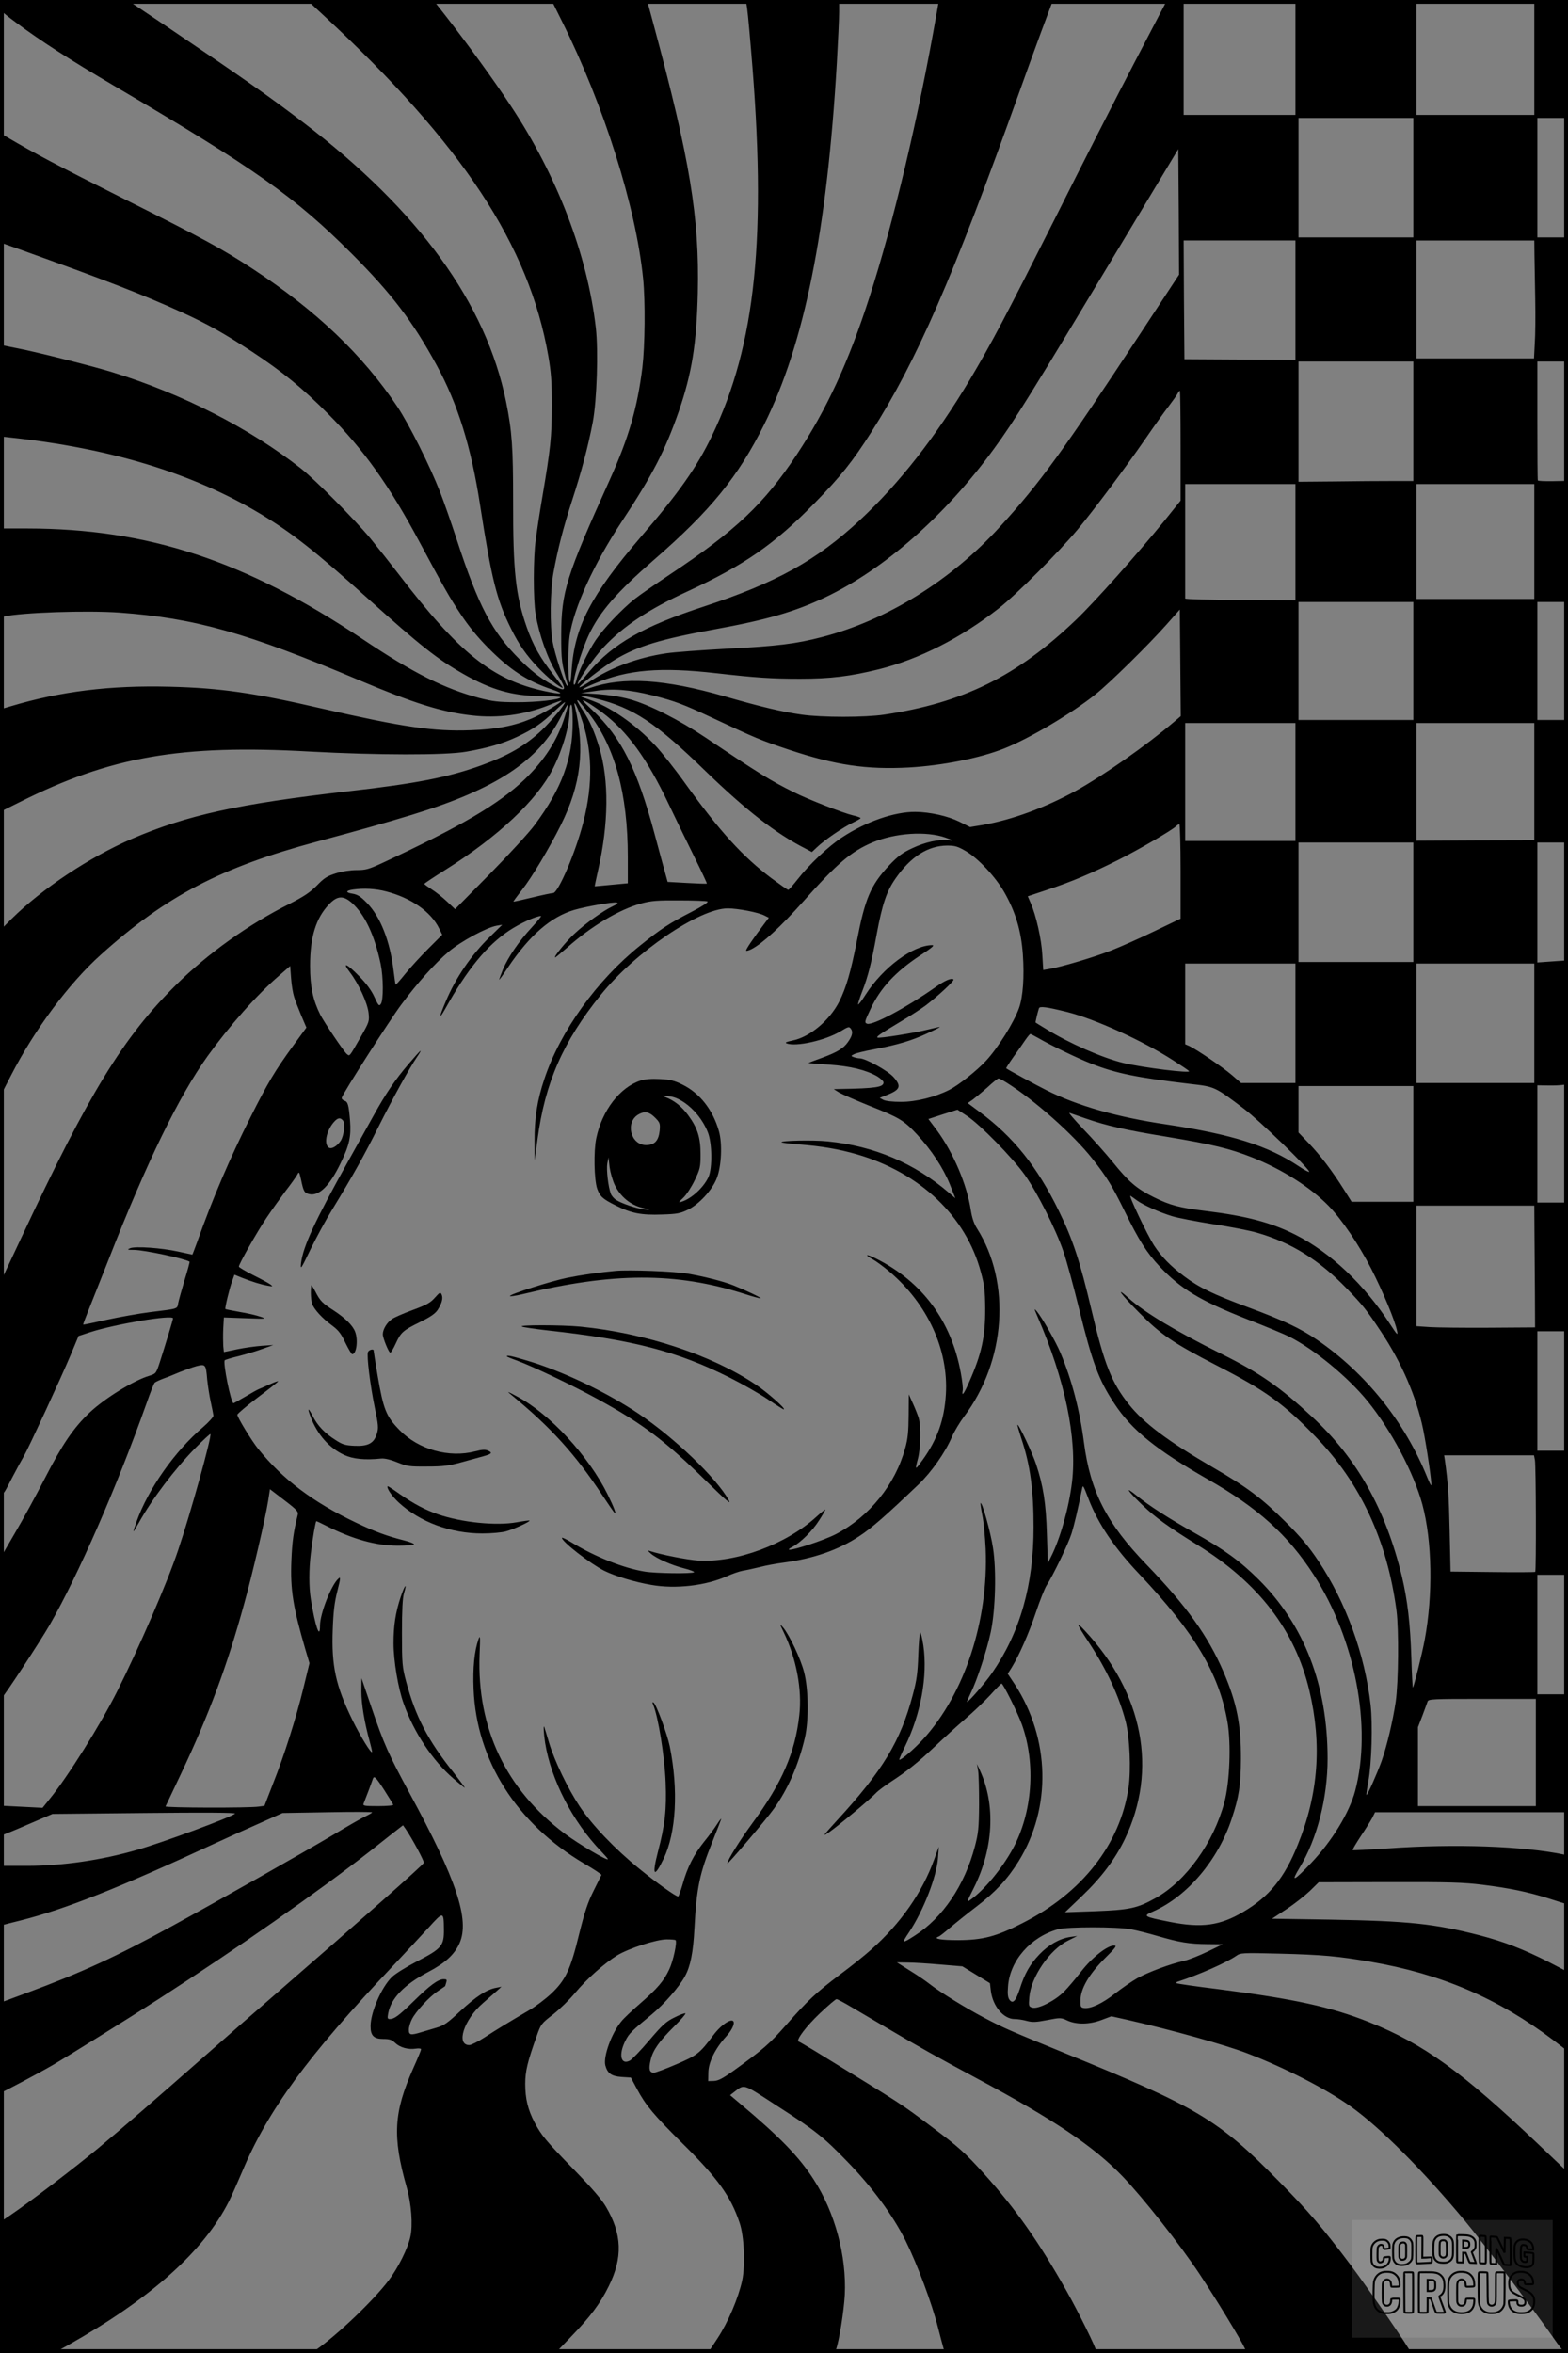 <?xml version="1.0" encoding="UTF-8"?>
<svg xmlns="http://www.w3.org/2000/svg" version="1.0" width="1024pt" height="1536pt" viewBox="0 0 1024 1536" preserveAspectRatio="xMidYMid meet">
  <rect x="0" y="0" width="1024" height="1536" fill="#808080" stroke="none"/>
  <g transform="translate(0.00 0.00) scale(1)">
    <g transform="translate(0,1536) scale(0.1,-0.1)" fill="#000000" stroke="none">
      <path d="M0 15325 c0 -32 7 -40 103 -111 160 -120 360 -248 642 -414 924 -543 1181 -725 1555 -1099 260 -261 396 -440 551 -724 138 -253 225 -530 284 -912 75 -486 109 -622 203 -810 51 -103 98 -171 177 -254 61 -64 142 -131 160 -131 3 0 -25 39 -63 88 -84 107 -131 190 -172 307 -73 208 -90 368 -89 821 0 353 -7 457 -46 651 -131 644 -568 1247 -1325 1824 -212 162 -379 280 -887 623 l-262 176 -415 0 -416 0 0 -35z"></path>
      <path d="M2115 15258 c906 -840 1340 -1498 1466 -2223 18 -105 23 -167 23 -325 -1 -203 -8 -275 -64 -605 -16 -93 -34 -213 -41 -265 -17 -122 -17 -393 -1 -490 23 -135 79 -292 138 -386 74 -119 65 -130 -51 -62 -64 38 -120 82 -191 153 -181 180 -270 349 -413 788 -34 104 -82 241 -107 305 -67 172 -203 443 -279 557 -226 338 -530 628 -945 900 -202 132 -316 194 -839 456 -439 220 -584 297 -764 403 l-47 28 2 -358 3 -358 110 -39 c589 -211 815 -299 1073 -416 165 -75 275 -137 457 -256 200 -132 329 -237 500 -409 230 -231 397 -465 593 -831 161 -300 198 -366 271 -475 51 -77 110 -150 181 -221 143 -144 253 -215 415 -270 90 -30 63 -35 -52 -10 -337 73 -556 249 -948 761 -57 74 -141 180 -186 235 -102 123 -360 383 -454 457 -334 262 -774 487 -1231 628 -118 37 -494 132 -614 155 -47 9 -93 19 -103 21 -16 5 -17 -14 -17 -295 l0 -300 58 -6 c662 -70 1200 -234 1642 -499 206 -124 359 -244 701 -552 343 -308 454 -396 624 -493 182 -104 321 -144 507 -145 71 -1 128 -4 128 -8 0 -15 -155 -33 -285 -32 -119 0 -156 5 -243 27 -229 61 -433 163 -764 385 -766 512 -1400 721 -2190 722 l-178 0 0 -290 0 -290 23 5 c119 27 543 41 757 26 493 -36 834 -132 1565 -441 355 -150 539 -208 735 -230 169 -20 343 3 500 65 46 19 86 33 87 31 8 -7 -131 -90 -196 -117 -114 -48 -228 -70 -397 -76 -244 -9 -439 20 -974 142 -440 102 -664 134 -992 142 -388 10 -713 -30 -1040 -128 l-68 -20 0 -334 0 -335 129 64 c592 297 1050 377 1891 330 441 -24 891 -25 1025 -1 143 25 238 53 332 97 104 49 162 88 246 169 37 35 67 61 67 57 0 -15 -90 -123 -151 -182 -107 -101 -218 -166 -398 -231 -214 -77 -422 -118 -863 -168 -724 -83 -1056 -156 -1417 -311 -277 -120 -583 -323 -784 -521 l-77 -77 0 -539 c0 -297 2 -538 4 -536 3 2 33 60 68 129 153 298 379 602 588 789 425 382 783 569 1410 737 293 79 432 118 620 175 552 169 829 352 976 646 49 97 54 97 23 -3 -47 -154 -133 -287 -263 -412 -171 -163 -415 -306 -930 -546 -87 -40 -107 -46 -166 -46 -41 0 -95 -8 -136 -21 -57 -18 -77 -30 -125 -80 -45 -45 -84 -71 -176 -118 -272 -136 -538 -327 -744 -531 -344 -341 -568 -706 -1010 -1650 l-134 -285 -3 -710 c-3 -806 -13 -738 83 -560 26 50 58 108 71 130 34 60 243 512 304 657 l53 127 76 25 c168 54 541 116 541 90 0 -8 -53 -182 -86 -285 -24 -74 -26 -76 -67 -89 -103 -30 -295 -149 -393 -242 -104 -99 -177 -206 -291 -428 -55 -107 -143 -269 -197 -360 l-96 -165 0 -458 c0 -299 3 -456 10 -452 15 9 251 368 315 479 186 324 439 902 632 1446 24 69 48 129 53 134 5 5 31 17 57 27 26 9 75 29 108 43 33 13 82 31 108 38 59 15 62 12 70 -86 4 -39 14 -105 23 -146 9 -41 17 -82 18 -91 0 -8 -30 -42 -67 -74 -186 -158 -361 -407 -436 -620 -28 -80 -27 -80 15 -6 86 155 238 355 371 490 51 52 95 92 97 90 11 -12 -131 -523 -211 -759 -72 -215 -256 -638 -398 -921 -110 -219 -324 -560 -442 -704 l-45 -56 -139 7 -139 7 0 -97 c0 -59 4 -96 10 -96 6 0 83 31 172 70 l161 69 601 6 c391 4 598 3 591 -4 -22 -22 -470 -188 -638 -236 -234 -68 -489 -105 -722 -105 l-175 0 0 -196 c0 -181 1 -195 18 -190 9 3 63 16 118 30 289 73 636 210 1264 501 80 37 213 97 295 133 l150 67 293 5 c160 3 292 3 292 -1 0 -3 -21 -15 -46 -27 -25 -12 -116 -64 -202 -116 -202 -120 -760 -436 -1062 -601 -364 -199 -585 -301 -947 -435 l-173 -64 0 -293 c0 -161 3 -293 6 -293 9 0 248 127 339 180 104 61 486 299 690 430 518 334 1037 697 1383 967 89 71 174 137 188 148 l26 20 17 -24 c43 -63 121 -208 119 -221 -3 -13 -406 -369 -989 -875 -95 -82 -270 -235 -389 -340 -387 -340 -586 -513 -747 -647 -159 -132 -451 -354 -575 -438 l-67 -45 -1 -427 0 -428 176 0 176 0 92 51 c543 306 887 614 1051 939 18 36 56 122 85 190 167 401 428 758 989 1350 80 85 184 197 231 248 96 106 98 106 99 -14 1 -105 -14 -124 -173 -206 -70 -36 -146 -83 -167 -104 -68 -67 -139 -230 -139 -321 0 -61 21 -83 83 -83 41 0 56 -5 78 -26 31 -30 86 -45 135 -37 20 3 34 1 34 -5 0 -5 -23 -61 -51 -123 -128 -288 -137 -445 -44 -774 32 -111 42 -251 25 -326 -17 -78 -80 -203 -141 -284 -101 -134 -340 -361 -479 -457 -24 -16 19 -17 771 -17 l796 -1 99 103 c128 132 194 220 249 332 93 187 88 341 -18 520 -28 48 -93 123 -207 240 -186 191 -214 225 -259 310 -43 82 -61 155 -61 251 0 84 15 146 76 316 26 74 30 80 106 138 43 34 108 97 144 141 74 89 192 194 275 245 77 46 256 104 323 104 29 0 55 -2 58 -5 11 -12 -15 -135 -41 -190 -36 -77 -76 -124 -192 -225 -51 -44 -106 -96 -121 -115 -64 -77 -119 -229 -105 -287 14 -52 39 -71 105 -76 l62 -4 40 -75 c58 -108 109 -168 295 -353 233 -230 316 -345 375 -520 30 -88 38 -276 17 -376 -25 -115 -92 -273 -161 -378 l-63 -96 414 0 413 0 10 24 c20 55 51 248 57 356 12 253 -64 538 -203 752 -96 150 -222 279 -488 502 l-58 49 23 18 c74 56 53 62 284 -88 248 -159 305 -205 456 -361 163 -167 299 -351 383 -519 76 -153 172 -409 212 -568 14 -55 30 -115 35 -132 l11 -33 494 0 c327 0 494 3 494 10 0 20 -119 261 -196 397 -181 320 -329 531 -535 760 -123 137 -172 181 -344 309 -207 155 -168 130 -764 496 -52 31 -99 59 -105 61 -21 7 47 98 140 186 53 50 101 91 107 91 6 0 51 -24 101 -54 50 -29 152 -89 226 -133 204 -121 344 -199 585 -328 507 -271 768 -446 957 -643 135 -141 372 -441 502 -637 106 -160 270 -428 297 -488 l12 -27 534 0 c293 0 533 3 533 8 0 15 -266 402 -390 567 -182 242 -271 346 -470 548 -393 400 -530 482 -1400 836 -359 147 -388 159 -520 228 -122 64 -289 167 -362 224 -20 16 -75 54 -124 84 l-87 55 69 -1 c38 0 134 -6 214 -13 l145 -12 90 -55 90 -55 6 -51 c13 -100 83 -183 155 -183 19 0 54 -5 79 -12 37 -10 60 -9 133 5 87 17 91 17 133 -3 61 -27 143 -26 223 4 l64 24 104 -23 c286 -65 641 -164 784 -219 245 -94 514 -232 674 -346 193 -137 470 -415 745 -745 117 -140 478 -618 589 -779 32 -47 65 -86 72 -86 12 0 14 98 14 589 l0 590 -193 183 c-501 476 -751 656 -1106 798 -252 100 -491 152 -985 215 -147 18 -271 36 -273 39 -3 3 0 8 8 10 139 45 320 125 383 169 27 19 38 20 280 14 282 -7 387 -17 596 -53 460 -79 832 -238 1192 -510 l98 -75 0 259 0 259 -127 66 c-167 84 -288 131 -448 173 -299 77 -466 94 -979 103 l-379 6 94 62 c52 34 120 88 153 119 l58 57 462 1 c389 1 483 -2 605 -17 179 -22 297 -47 426 -87 55 -18 108 -34 118 -37 16 -5 17 7 17 155 l0 160 -27 6 c-267 55 -709 71 -1148 40 -125 -8 -229 -14 -231 -11 -3 2 21 42 51 88 31 46 65 101 76 121 l19 38 630 0 630 0 0 385 0 385 -100 0 -100 0 0 390 0 390 100 0 100 0 0 405 0 405 -100 0 -100 0 0 390 0 390 100 0 100 0 0 420 0 420 -100 0 -100 0 0 383 0 382 69 -1 c37 -1 82 1 100 4 l31 4 0 405 0 404 -100 -7 -100 -7 0 392 0 391 100 0 100 0 0 400 0 400 -100 0 -100 0 0 385 0 385 100 0 100 0 0 396 0 395 -97 -2 c-54 -1 -99 1 -100 5 -2 3 -3 179 -3 391 l0 385 100 0 100 0 0 405 0 405 -100 0 -100 0 0 390 0 390 100 0 100 0 0 385 0 385 -110 0 -110 0 0 -375 0 -375 -385 0 -385 0 0 375 0 375 -395 0 -395 0 0 -375 0 -375 -365 0 -365 0 0 375 0 375 -54 0 -54 0 -210 -402 c-116 -222 -352 -684 -524 -1028 -319 -633 -410 -806 -555 -1050 -223 -373 -462 -678 -718 -916 -282 -262 -545 -408 -1020 -564 -394 -129 -592 -242 -749 -427 -38 -46 -71 -81 -73 -79 -9 9 108 177 168 240 130 139 294 248 548 365 372 172 568 308 831 577 171 175 247 270 370 463 297 466 533 1007 969 2226 33 94 96 266 139 383 l79 212 -372 0 -373 0 -17 -97 c-116 -664 -282 -1364 -437 -1843 -138 -428 -279 -732 -475 -1028 -212 -320 -399 -497 -828 -782 -93 -62 -197 -134 -230 -160 -84 -67 -204 -193 -255 -269 -48 -71 -114 -209 -125 -258 -4 -18 -10 -33 -15 -33 -20 0 43 214 96 327 71 150 182 277 423 487 371 322 552 544 722 886 262 527 410 1262 474 2360 8 140 15 290 15 333 l0 77 -305 0 -305 0 4 -22 c6 -30 13 -94 31 -308 104 -1211 31 -1922 -256 -2516 -100 -207 -214 -368 -463 -658 -327 -381 -434 -587 -453 -871 -4 -66 -9 -92 -14 -75 -11 38 -10 227 1 300 29 186 157 467 339 743 204 309 284 465 374 722 85 248 116 437 124 775 11 489 -51 869 -288 1747 l-44 163 -312 0 -312 0 68 -137 c276 -553 484 -1214 531 -1682 15 -152 12 -438 -5 -581 -33 -264 -89 -457 -212 -730 -287 -635 -317 -733 -318 -1015 0 -166 3 -188 41 -320 4 -14 3 -17 -4 -10 -17 17 -79 205 -93 285 -19 105 -16 333 5 450 28 153 64 294 121 470 63 193 107 361 136 514 27 143 37 466 20 616 -55 478 -253 993 -556 1450 -109 166 -285 407 -422 583 l-84 107 -412 0 -412 0 110 -102z m7115 -1058 l0 -390 -375 0 -375 0 0 390 0 390 375 0 375 0 0 -390z m-1787 -1024 c-503 -764 -650 -967 -913 -1255 -320 -351 -740 -611 -1163 -720 -169 -44 -291 -59 -622 -76 -165 -9 -343 -22 -395 -30 -184 -27 -367 -95 -499 -185 -35 -23 -65 -40 -67 -37 -8 8 157 136 236 183 146 86 292 131 643 195 347 63 525 115 725 209 388 184 786 535 1103 970 136 186 244 360 849 1367 l355 590 3 -410 2 -410 -257 -391z m1017 224 l0 -389 -362 2 -363 2 -3 388 -2 387 365 0 365 0 0 -390z m1561 293 c1 -54 3 -183 5 -288 2 -104 1 -234 -3 -287 l-5 -98 -384 0 -384 0 0 385 0 385 385 0 385 0 1 -97z m-791 -1083 l0 -390 -137 0 c-76 0 -245 -1 -376 -3 l-237 -2 0 393 0 392 375 0 375 0 0 -390z m-1520 -159 l0 -359 -106 -132 c-176 -216 -454 -529 -578 -647 -384 -367 -736 -541 -1251 -618 -127 -19 -408 -19 -540 0 -128 18 -266 51 -502 119 -394 113 -663 130 -880 55 -76 -26 -56 -6 30 29 219 91 426 109 797 67 255 -29 359 -36 545 -36 199 0 328 16 515 62 263 66 535 204 783 398 116 91 392 367 516 516 107 129 309 399 441 590 57 83 124 177 150 210 26 34 52 71 59 83 6 12 14 22 16 22 3 0 5 -162 5 -359z m750 -631 l0 -379 -360 2 c-198 1 -360 5 -360 10 0 4 0 174 0 377 l0 370 360 0 360 0 0 -380z m1560 5 l0 -375 -385 0 -385 0 0 375 0 375 385 0 385 0 0 -375z m-790 -780 l0 -385 -375 0 -375 0 0 385 0 385 375 0 375 0 0 -385z m-1566 -400 c-176 -150 -457 -347 -639 -448 -201 -110 -414 -188 -605 -222 l-85 -14 -70 35 c-75 37 -191 63 -287 64 -138 1 -323 -64 -478 -166 -88 -57 -216 -178 -290 -273 -30 -38 -58 -70 -62 -70 -4 -1 -53 34 -110 76 -187 140 -340 309 -561 616 -67 94 -156 206 -197 250 -134 143 -297 255 -438 302 -83 27 -53 30 50 5 245 -61 389 -156 720 -478 262 -253 456 -404 647 -501 l43 -23 32 30 c48 47 176 134 234 161 29 14 52 27 52 30 0 4 -22 12 -49 18 -64 15 -295 105 -386 151 -150 74 -232 125 -574 355 -176 118 -373 218 -501 253 -58 16 -138 28 -205 33 l-110 7 90 13 c116 18 228 9 375 -28 149 -38 202 -58 390 -146 288 -135 314 -146 505 -210 302 -100 504 -130 782 -115 220 13 462 61 621 124 164 65 440 228 597 354 90 71 351 328 463 455 l87 98 3 -348 3 -348 -47 -40z m-3731 64 c163 -122 293 -301 432 -594 50 -104 127 -264 172 -354 45 -91 81 -167 79 -169 -3 -2 -61 0 -130 4 l-126 7 -14 51 c-8 28 -40 145 -71 261 -114 425 -218 631 -404 807 -72 68 -79 77 -45 59 23 -13 71 -45 107 -72z m-93 1 c175 -219 260 -530 260 -945 l0 -171 -107 -10 c-60 -6 -109 -10 -109 -10 -1 1 9 48 22 106 69 304 72 585 8 799 -32 106 -63 177 -108 244 -20 30 -36 58 -36 63 0 11 9 1 70 -76z m-48 -25 c77 -213 83 -438 17 -694 -50 -196 -164 -461 -197 -461 -10 0 -71 -13 -137 -29 -66 -16 -121 -28 -122 -27 -2 1 24 36 56 77 62 78 179 273 254 424 131 264 158 494 92 770 -13 52 10 15 37 -60z m-52 -37 c0 -242 -71 -435 -248 -673 -36 -49 -168 -193 -293 -320 l-227 -230 -54 51 c-29 27 -74 63 -100 79 -26 17 -47 32 -47 35 0 3 60 43 135 90 347 218 602 457 706 664 64 128 108 280 108 377 0 21 5 39 10 39 6 0 10 -44 10 -112z m4720 -393 l0 -385 -360 0 -360 0 0 385 0 385 360 0 360 0 0 -385z m1560 3 l0 -383 -385 -1 -385 -2 0 384 0 384 385 0 385 0 0 -382z m-2310 -586 l0 -309 -169 -81 c-93 -45 -221 -102 -285 -127 -111 -44 -331 -109 -407 -121 l-36 -6 -6 98 c-5 101 -41 261 -77 341 l-18 42 126 42 c155 51 293 109 466 196 130 65 348 192 376 219 8 8 18 14 22 14 4 0 8 -139 8 -308z m-1535 220 c55 -20 57 -21 19 -17 -64 7 -151 -12 -236 -52 -65 -30 -93 -51 -152 -113 -120 -129 -157 -215 -211 -497 -39 -198 -69 -301 -114 -391 -62 -122 -191 -231 -303 -254 -42 -9 -54 -14 -41 -19 60 -24 253 19 351 78 53 32 57 33 69 17 15 -20 9 -47 -19 -86 -29 -42 -71 -67 -171 -104 -51 -18 -90 -33 -87 -34 3 0 64 -5 135 -10 139 -10 239 -34 313 -76 23 -14 42 -32 42 -40 0 -31 -48 -39 -285 -43 l-40 -1 35 -22 c19 -11 107 -50 194 -85 202 -80 228 -96 315 -189 93 -100 171 -218 215 -327 l35 -89 -42 36 c-225 193 -489 305 -791 335 -97 10 -313 5 -302 -6 3 -3 56 -9 118 -14 144 -11 259 -31 373 -64 414 -120 714 -405 811 -770 23 -83 27 -122 28 -235 1 -186 -23 -297 -105 -482 -34 -78 -50 -99 -42 -54 3 12 -3 63 -12 112 -62 341 -251 596 -553 748 -30 15 -56 25 -59 22 -3 -2 12 -14 34 -25 21 -11 72 -48 113 -83 248 -211 385 -508 367 -801 -10 -165 -56 -294 -151 -426 -51 -71 -52 -71 -31 9 17 63 20 208 5 262 -6 20 -23 63 -38 96 l-27 60 -1 -136 c-1 -108 -5 -154 -23 -217 -64 -235 -233 -445 -451 -559 -36 -19 -116 -50 -179 -70 -114 -37 -163 -43 -105 -13 52 27 131 105 173 172 23 35 41 67 41 71 0 3 -25 -17 -57 -46 -198 -181 -524 -302 -773 -287 -72 5 -242 38 -315 62 -17 6 -16 3 5 -16 36 -32 135 -76 218 -97 40 -10 69 -22 65 -25 -10 -11 -251 -8 -323 4 -136 22 -323 96 -475 189 -36 22 -65 36 -65 31 0 -25 183 -167 275 -214 70 -35 201 -75 309 -93 158 -28 357 -5 494 57 35 16 80 31 100 35 20 3 71 14 112 24 41 11 113 24 160 30 193 26 355 82 490 171 83 54 175 135 391 341 82 79 172 206 216 309 15 35 51 95 79 132 273 363 308 874 85 1227 -20 31 -33 69 -41 120 -25 167 -114 375 -222 522 l-55 73 95 31 95 30 61 -40 c86 -56 298 -273 379 -386 80 -113 202 -353 252 -500 20 -58 65 -222 100 -365 88 -359 130 -473 233 -628 113 -172 273 -301 607 -492 329 -187 525 -363 695 -626 271 -419 381 -993 270 -1410 -38 -142 -151 -327 -287 -470 -115 -121 -135 -129 -77 -33 115 188 184 457 184 714 0 479 -152 873 -451 1170 -121 120 -220 192 -417 303 -172 97 -298 178 -379 244 -81 66 -63 35 35 -59 86 -83 170 -144 362 -263 400 -248 637 -556 731 -951 83 -350 59 -676 -76 -1007 -87 -216 -185 -337 -355 -437 -151 -90 -273 -107 -479 -66 -175 35 -180 38 -109 69 223 99 423 335 512 605 47 142 59 217 60 387 1 228 -26 366 -114 572 -101 234 -241 429 -501 698 -262 271 -368 477 -410 798 -28 214 -80 412 -154 587 -30 72 -121 231 -154 270 -19 22 -18 19 5 -35 179 -411 259 -794 225 -1080 -20 -167 -78 -372 -138 -489 l-20 -40 -6 190 c-6 202 -24 316 -71 457 -25 75 -114 263 -121 256 -2 -2 10 -42 25 -89 58 -173 80 -334 80 -580 0 -377 -88 -686 -272 -952 -46 -66 -152 -188 -163 -188 -2 0 9 26 24 57 41 82 106 281 131 398 31 144 38 403 15 550 -15 101 -71 302 -81 293 -2 -3 3 -38 11 -79 9 -41 18 -140 22 -220 19 -468 -137 -945 -408 -1242 -58 -64 -148 -141 -156 -134 -2 2 15 41 37 86 104 213 149 461 120 660 -8 50 -17 88 -21 84 -4 -5 -9 -71 -12 -148 -4 -115 -10 -162 -36 -259 -80 -303 -196 -495 -500 -825 -89 -98 -93 -103 -46 -71 59 41 269 216 305 255 14 15 57 47 95 72 106 69 180 128 291 233 55 52 143 132 196 178 53 45 127 116 165 157 37 41 70 75 74 75 10 0 106 -192 133 -268 92 -258 68 -577 -60 -811 -72 -131 -185 -267 -274 -331 -29 -21 -28 -19 20 77 128 255 143 542 40 765 l-20 43 8 -45 c4 -25 6 -124 6 -220 -1 -153 -5 -187 -27 -272 -67 -255 -210 -467 -394 -584 -82 -53 -86 -51 -38 20 95 142 183 367 191 491 l5 70 -29 -80 c-78 -218 -221 -422 -412 -591 -41 -37 -133 -111 -205 -164 -156 -118 -207 -165 -354 -332 -107 -121 -144 -154 -344 -298 -68 -48 -96 -63 -125 -64 l-37 -1 1 56 c1 68 45 157 116 235 47 51 65 104 36 104 -27 0 -80 -42 -120 -96 -88 -118 -105 -131 -240 -189 -70 -30 -136 -55 -148 -55 -29 0 -35 23 -21 82 14 64 56 123 154 220 44 44 77 82 73 85 -3 3 -35 -8 -70 -26 -56 -27 -79 -48 -166 -150 -55 -65 -112 -124 -126 -132 -60 -32 -76 38 -30 129 24 48 40 63 172 172 81 67 180 180 217 249 36 65 54 156 62 311 14 267 33 359 120 574 30 75 55 140 55 143 0 4 -13 -13 -29 -38 -15 -24 -53 -75 -84 -113 -66 -83 -109 -167 -139 -276 -13 -44 -26 -80 -29 -80 -16 0 -145 92 -255 182 -157 127 -307 284 -389 407 -78 118 -164 296 -200 417 -15 49 -28 94 -30 99 -8 23 -4 -45 5 -102 39 -242 180 -515 364 -706 25 -26 46 -50 46 -53 0 -15 -192 99 -283 167 -383 288 -573 687 -555 1168 5 119 4 131 -7 100 -27 -76 -38 -188 -32 -327 19 -464 281 -876 722 -1137 64 -37 114 -71 113 -74 -2 -4 -25 -50 -51 -103 -38 -76 -58 -136 -94 -280 -57 -235 -89 -303 -182 -391 -38 -36 -102 -84 -143 -108 -141 -83 -214 -127 -292 -178 -43 -28 -89 -51 -101 -51 -89 0 -36 166 89 274 32 28 73 64 90 79 l31 28 -35 -7 c-62 -11 -131 -57 -233 -151 -83 -78 -107 -95 -155 -109 -31 -9 -77 -23 -101 -30 -69 -21 -81 -19 -81 16 0 17 9 48 20 69 26 51 112 145 169 183 25 17 47 32 47 32 1 1 5 11 8 24 6 19 4 22 -17 22 -36 0 -90 -40 -197 -145 -96 -94 -125 -115 -155 -115 -14 0 -16 6 -10 37 18 98 106 189 261 270 112 59 172 114 205 188 68 153 -20 416 -326 979 -137 253 -168 321 -251 566 l-63 185 -1 -86 c0 -82 20 -203 55 -329 8 -30 15 -59 15 -65 0 -23 -76 99 -130 210 -107 220 -136 351 -127 587 4 115 11 177 30 251 22 87 22 96 7 82 -47 -42 -120 -229 -120 -306 0 -97 -32 -4 -60 171 -13 83 -13 192 0 300 12 103 31 210 36 210 3 0 31 -13 64 -30 174 -88 326 -130 469 -130 55 0 102 4 105 8 3 5 -27 17 -67 27 -107 27 -190 57 -311 115 -282 134 -478 282 -639 481 -44 54 -137 207 -137 224 0 6 59 56 130 110 72 54 133 102 136 107 3 5 -21 -3 -53 -18 -32 -14 -65 -29 -73 -32 -8 -3 -48 -25 -88 -49 -41 -24 -75 -43 -77 -43 -17 0 -71 269 -57 281 4 3 45 16 92 27 47 12 117 33 155 47 l70 25 -75 -5 c-41 -3 -114 -13 -162 -23 l-86 -18 -4 41 c-1 22 -2 73 0 112 l4 73 141 -5 c137 -5 140 -4 97 10 -25 9 -85 23 -135 31 -49 9 -91 17 -93 19 -5 4 27 137 44 182 l15 42 52 -21 c64 -25 121 -43 167 -51 33 -6 34 -6 15 9 -11 8 -62 36 -113 61 -50 26 -92 50 -92 55 0 17 120 229 181 319 33 49 89 127 123 173 35 45 69 93 77 107 12 23 13 22 25 -31 16 -78 22 -88 54 -95 64 -14 133 54 204 201 58 119 70 175 62 279 -9 105 -14 123 -38 130 -10 4 -18 12 -16 19 6 27 314 508 388 607 106 143 222 272 311 347 79 67 248 158 313 169 l36 6 -81 -79 c-122 -119 -223 -267 -288 -422 -45 -105 -46 -123 -3 -47 142 255 271 413 417 510 71 47 175 95 208 95 5 0 -22 -33 -60 -74 -83 -89 -156 -196 -189 -276 -13 -33 -24 -62 -24 -65 0 -4 27 33 59 82 141 209 279 328 431 373 79 23 252 53 277 48 13 -3 5 -10 -27 -25 -60 -28 -174 -109 -248 -178 -56 -52 -140 -155 -126 -155 3 0 38 29 78 64 156 139 340 249 483 288 66 18 105 21 250 20 94 0 177 -3 184 -7 6 -5 -37 -33 -107 -69 -144 -74 -197 -109 -334 -219 -282 -226 -522 -560 -625 -871 -47 -139 -65 -257 -64 -406 l1 -125 18 136 c49 370 166 638 413 944 225 280 645 565 830 565 65 0 201 -26 240 -47 l28 -14 -24 -32 c-79 -104 -129 -178 -124 -183 3 -3 19 2 35 10 72 37 191 147 335 308 224 252 316 330 456 389 149 62 350 75 476 31z m3055 -422 l0 -390 -375 0 -375 0 0 390 0 390 375 0 375 0 0 -390z m-2921 333 c81 -48 193 -168 250 -268 73 -128 110 -251 121 -406 10 -145 1 -276 -25 -349 -33 -94 -138 -261 -215 -344 -60 -65 -181 -161 -241 -191 -93 -47 -216 -78 -315 -78 -55 0 -100 5 -115 13 l-24 13 35 14 c100 38 110 60 55 122 -38 42 -179 120 -219 122 -11 0 -30 4 -41 8 -19 8 -19 8 2 19 12 7 70 21 130 32 157 30 247 57 346 103 48 22 86 41 85 43 -2 1 -37 -7 -78 -17 -86 -22 -323 -60 -330 -52 -7 7 20 25 150 103 63 37 138 86 166 107 79 60 189 162 181 169 -12 12 -56 -6 -119 -51 -189 -133 -410 -251 -445 -238 -19 7 -17 14 23 98 65 137 162 241 322 347 77 50 98 68 80 68 -125 0 -322 -146 -435 -323 -24 -38 -46 -67 -49 -64 -2 2 9 40 26 83 39 100 62 192 95 374 37 199 65 282 124 366 99 142 211 213 336 214 52 0 69 -5 124 -37z m-3788 -262 c163 -42 293 -132 347 -242 l20 -41 -92 -92 c-50 -50 -118 -124 -150 -164 -32 -40 -60 -71 -62 -70 -2 2 -8 44 -14 93 -23 191 -85 350 -174 441 -41 42 -60 54 -94 60 -47 7 -45 20 3 27 71 10 147 6 216 -12z m-222 -76 c85 -77 147 -210 187 -398 18 -87 19 -237 1 -261 -11 -16 -16 -11 -42 46 -19 42 -52 87 -100 136 -80 82 -114 96 -60 25 58 -76 115 -201 122 -265 6 -55 4 -60 -50 -155 -79 -138 -72 -129 -93 -113 -20 18 -143 200 -172 255 -48 96 -67 183 -67 320 0 189 38 312 125 403 54 56 93 57 149 7z m6161 -785 l0 -390 -177 0 -178 0 -60 52 c-62 53 -229 166 -277 189 l-28 12 0 264 0 263 360 0 360 0 0 -390z m1560 0 l0 -390 -385 0 -385 0 0 390 0 390 385 0 385 0 0 -390z m-8100 175 c6 -22 28 -77 46 -121 l35 -82 -89 -122 c-113 -155 -165 -241 -277 -465 -134 -266 -247 -529 -349 -817 -16 -43 -29 -78 -30 -78 -1 0 -42 9 -92 20 -109 24 -279 36 -314 22 -22 -9 -19 -11 26 -11 70 -1 331 -57 362 -77 2 -1 -12 -54 -32 -118 -19 -64 -38 -132 -42 -151 -7 -41 3 -37 -182 -60 -73 -9 -201 -32 -284 -50 -84 -19 -153 -33 -155 -32 -1 2 15 45 36 97 21 52 80 201 131 330 247 631 458 1064 646 1326 142 197 321 400 469 527 l70 61 6 -80 c3 -44 12 -97 19 -119z m5048 -101 c183 -46 495 -188 692 -315 52 -33 100 -65 105 -71 18 -17 -300 22 -429 53 -137 33 -357 130 -505 222 -37 22 -67 41 -68 42 -2 1 13 66 22 93 5 15 50 9 183 -24z m-188 -170 c86 -50 256 -132 348 -168 160 -63 299 -91 647 -132 159 -18 159 -18 350 -163 98 -74 425 -390 425 -410 0 -5 -30 10 -67 35 -204 136 -438 209 -868 274 -319 47 -577 121 -779 222 -74 37 -256 136 -265 144 -2 1 19 34 45 71 27 37 62 87 78 111 16 23 31 42 35 42 3 0 26 -12 51 -26z m-207 -291 c183 -114 435 -338 560 -496 95 -120 131 -179 213 -346 92 -188 142 -267 228 -359 139 -147 263 -222 567 -342 126 -49 251 -101 278 -115 163 -82 383 -263 511 -420 155 -190 303 -469 359 -676 64 -238 70 -590 15 -884 -16 -87 -70 -304 -77 -311 -2 -2 -7 85 -10 193 -7 223 -25 378 -62 533 -106 438 -293 771 -588 1043 -207 192 -340 285 -588 408 -300 149 -505 272 -608 365 -93 84 -52 26 67 -93 143 -145 222 -199 509 -347 316 -162 435 -247 645 -465 293 -302 467 -676 528 -1135 16 -124 13 -466 -5 -593 -19 -129 -58 -291 -92 -388 -29 -81 -94 -227 -99 -222 -2 2 3 41 12 88 22 120 29 372 15 499 -38 332 -160 668 -341 940 -64 96 -114 156 -219 260 -151 150 -245 221 -473 353 -292 170 -449 288 -546 410 -112 141 -160 260 -243 612 -76 322 -123 465 -214 650 -141 289 -296 482 -517 646 l-78 58 33 23 c17 13 61 49 96 80 34 32 67 58 72 58 5 0 28 -12 52 -27z m2657 -400 l0 -378 -201 0 -202 0 -53 84 c-76 120 -149 216 -226 297 l-68 71 0 152 0 151 375 0 375 0 0 -377z m-2141 166 c135 -47 262 -76 526 -119 306 -51 414 -77 564 -136 194 -77 380 -195 498 -316 84 -86 197 -252 277 -408 76 -148 159 -347 170 -410 6 -30 0 -24 -45 45 -169 260 -391 470 -619 585 -156 79 -322 123 -585 155 -173 21 -233 37 -340 90 -111 55 -163 99 -268 229 -45 55 -131 152 -192 215 -60 63 -101 111 -90 106 11 -4 58 -20 104 -36z m-4849 -14 c16 -19 6 -99 -15 -132 -25 -37 -62 -58 -80 -43 -31 26 -12 113 38 168 24 26 40 28 57 7z m5185 -521 c39 -29 147 -78 230 -103 35 -11 155 -34 267 -52 112 -17 241 -42 288 -56 223 -64 405 -178 585 -364 105 -109 127 -136 222 -279 137 -205 233 -428 277 -640 25 -124 59 -360 53 -366 -2 -2 -14 22 -27 54 -146 361 -402 680 -720 897 -108 74 -219 126 -445 210 -230 85 -324 130 -422 204 -90 68 -146 125 -197 202 -43 67 -170 333 -153 323 6 -4 26 -18 42 -30z m2596 -206 c1 -95 2 -274 3 -398 l1 -225 -300 -2 c-165 -1 -339 1 -387 4 l-88 6 0 393 0 394 385 0 385 0 1 -172z m3 -1489 c7 -34 9 -723 2 -730 -2 -2 -128 -3 -279 -1 l-274 3 -6 267 c-5 233 -10 308 -31 460 l-5 32 293 0 294 0 6 -31z m-2915 -254 c62 -161 169 -320 333 -492 359 -380 519 -647 574 -963 25 -144 15 -391 -20 -525 -70 -263 -250 -514 -449 -625 -120 -67 -168 -77 -393 -86 l-199 -7 111 106 c127 121 218 243 280 372 216 452 120 951 -261 1360 -64 69 -58 50 27 -78 116 -177 196 -349 239 -513 27 -105 36 -316 19 -433 -54 -370 -304 -689 -695 -886 -170 -87 -257 -109 -417 -110 -114 0 -167 9 -129 23 8 2 41 29 75 58 34 29 112 92 174 139 123 94 203 180 274 295 216 348 206 800 -25 1155 l-46 69 26 41 c48 78 112 222 158 360 26 77 57 156 70 176 42 64 142 272 163 339 17 54 41 156 68 289 6 30 7 30 43 -64z m-5165 -105 c-27 -110 -36 -174 -41 -296 -8 -190 11 -306 91 -580 l27 -91 -40 -164 c-49 -200 -124 -436 -199 -625 l-55 -142 -36 -5 c-64 -10 -613 -8 -610 1 2 5 48 101 101 213 183 387 300 701 412 1108 54 193 140 564 157 673 l12 77 94 -72 c84 -64 93 -75 87 -97z m8086 -1550 l0 -350 -385 0 -385 0 0 258 0 257 29 75 c15 41 31 83 34 93 6 16 32 17 357 17 l350 0 0 -350z m-7520 -246 c30 -48 57 -90 58 -95 2 -5 -42 -9 -98 -9 -93 0 -102 2 -95 18 8 19 54 140 60 160 8 23 20 11 75 -74z m4875 -908 c39 -7 117 -27 175 -44 141 -41 205 -52 324 -53 l101 -1 -97 -47 c-54 -26 -124 -54 -155 -61 -88 -19 -235 -74 -307 -114 -35 -20 -100 -65 -145 -100 -81 -64 -159 -101 -203 -94 -20 3 -23 9 -22 50 1 76 54 168 156 271 75 74 84 87 64 87 -45 0 -143 -77 -214 -168 -37 -48 -88 -108 -113 -133 -58 -59 -167 -114 -205 -105 -26 7 -27 9 -22 69 11 132 134 311 253 369 l60 30 -44 -6 c-70 -10 -143 -51 -203 -114 -61 -64 -96 -124 -128 -225 -26 -79 -45 -100 -67 -72 -11 15 -14 38 -10 87 11 168 147 324 326 374 63 17 385 17 476 0z"></path>
      <path d="M2668 8414 c-87 -102 -149 -193 -227 -334 -32 -58 -107 -193 -167 -300 -218 -391 -294 -555 -308 -665 -5 -47 -1 -41 62 90 38 77 101 194 142 260 133 218 211 357 302 540 95 189 201 381 250 453 16 23 27 42 24 42 -3 0 -38 -39 -78 -86z"></path>
      <path d="M4183 8306 c-135 -44 -251 -195 -289 -376 -18 -85 -14 -271 6 -330 19 -51 35 -66 121 -109 101 -51 167 -64 303 -59 97 3 118 7 168 31 74 36 160 130 189 206 31 78 37 227 14 307 -40 140 -125 248 -239 304 -53 26 -80 33 -148 36 -53 3 -98 -1 -125 -10z m287 -144 c64 -44 122 -116 152 -192 29 -71 31 -233 5 -293 -32 -69 -111 -142 -177 -162 -21 -7 -20 -4 13 27 20 19 53 70 74 114 35 73 38 85 38 169 0 110 -20 172 -81 255 -43 58 -89 95 -149 118 -27 11 -26 11 20 6 35 -3 66 -16 105 -42z m-193 -97 c33 -33 35 -39 31 -86 -7 -66 -33 -94 -89 -94 -102 0 -138 151 -48 201 40 22 69 16 106 -21z m-262 -441 c37 -76 102 -129 178 -148 61 -15 61 -16 12 -10 -53 6 -145 38 -183 62 -13 9 -28 26 -33 39 -17 45 -30 158 -23 198 l8 40 7 -64 c5 -35 20 -88 34 -117z"></path>
      <path d="M4020 7064 c-101 -9 -221 -26 -315 -45 -104 -21 -375 -107 -375 -119 0 -4 35 1 78 11 596 144 1006 145 1450 4 58 -19 108 -32 110 -30 4 4 -99 53 -180 85 -62 25 -192 58 -298 76 -84 15 -382 26 -470 18z"></path>
      <path d="M2030 6921 c0 -27 4 -61 9 -74 14 -36 67 -94 129 -139 43 -32 60 -54 88 -114 20 -41 40 -74 44 -74 28 0 40 93 19 147 -15 40 -64 89 -139 138 -75 48 -90 64 -120 123 -12 23 -24 42 -26 42 -2 0 -4 -22 -4 -49z"></path>
      <path d="M2840 6889 c-29 -33 -54 -47 -144 -80 -60 -22 -122 -49 -137 -60 -33 -23 -59 -67 -59 -99 0 -25 39 -120 49 -120 4 0 20 26 35 59 34 74 47 86 159 141 67 33 98 54 115 79 28 44 37 77 26 101 -8 17 -13 14 -44 -21z"></path>
      <path d="M3410 6700 c14 -5 90 -16 170 -25 553 -61 840 -135 1182 -306 86 -43 200 -108 253 -144 53 -36 99 -65 103 -65 19 0 -105 110 -183 162 -286 192 -720 336 -1144 378 -127 12 -417 12 -381 0z"></path>
      <path d="M2403 6534 c-9 -25 14 -213 44 -360 24 -116 26 -136 14 -173 -18 -62 -57 -83 -146 -79 -61 3 -78 8 -124 38 -70 44 -117 94 -147 153 -32 62 -39 60 -15 -3 44 -115 121 -203 220 -248 56 -26 134 -34 241 -23 22 2 61 -7 105 -25 64 -26 80 -28 195 -27 104 0 142 5 225 28 55 15 119 33 142 39 54 15 61 23 31 36 -19 9 -38 8 -85 -4 -170 -44 -369 11 -493 138 -89 91 -106 134 -145 362 -14 84 -25 154 -25 158 0 13 -31 5 -37 -10z"></path>
      <path d="M3310 6506 c0 -2 28 -14 62 -26 107 -39 367 -163 533 -254 293 -161 434 -267 704 -531 137 -134 169 -161 150 -127 -81 145 -354 406 -589 564 -209 140 -490 274 -714 342 -109 33 -146 42 -146 32z"></path>
      <path d="M3340 6254 c257 -211 416 -386 590 -649 40 -60 77 -114 83 -120 16 -17 -3 35 -44 118 -126 255 -380 529 -594 642 -65 35 -67 35 -35 9z"></path>
      <path d="M2530 5655 c0 -19 34 -66 74 -103 139 -128 339 -202 546 -202 58 0 128 6 155 14 49 13 160 64 153 70 -1 2 -39 -3 -83 -11 -134 -24 -358 -2 -515 52 -81 28 -154 66 -245 129 -77 54 -85 58 -85 51z"></path>
      <path d="M2616 4933 c-33 -100 -46 -185 -46 -300 0 -112 30 -294 66 -393 66 -188 190 -374 325 -490 38 -33 72 -60 74 -60 3 0 -30 44 -72 98 -169 211 -250 368 -311 596 -25 94 -27 115 -27 316 0 150 4 228 13 259 23 76 5 55 -22 -26z"></path>
      <path d="M5118 4705 c83 -172 121 -374 102 -541 -27 -245 -113 -443 -307 -706 -82 -112 -163 -242 -163 -262 0 -11 255 288 304 357 93 130 161 287 202 462 27 114 24 320 -5 430 -22 87 -96 242 -136 290 -26 30 -25 29 3 -30z"></path>
      <path d="M4265 4234 c34 -81 75 -337 82 -509 7 -176 -4 -277 -50 -452 -41 -158 -26 -177 37 -46 82 171 97 448 40 733 -17 82 -89 276 -106 286 -8 5 -9 1 -3 -12z"></path>
    </g>
  </g>
  <rect x="0.0" y="0.0" width="1024.0" height="1536.0" fill="none" stroke="black" stroke-width="5"></rect>
  <g transform="translate(882.93 1449.20) scale(0.128)" opacity="1.0">
    <rect x="0" y="0" width="1024.0" height="600.0" fill="white" fill-opacity="0.1"></rect>
    <g transform="translate(0,650) scale(0.1,-0.1)" stroke="none">
      <path fill="none" stroke="#000000" stroke-width="100" d="M4491 5720 c-164 -43 -269 -147 -319 -315 -19 -65 -29 -577 -13 -693 25 -190 116 -310 276 -367 63 -23 284 -32 370 -16 122 22 249 110 294 205 51 104 56 150 56 496 0 341 -4 385 -48 478 -46 100 -156 184 -282 217 -83 21 -241 19 -334 -5z m270 -273 c19 -12 43 -40 54 -62 18 -37 20 -64 23 -320 5 -339 -1 -384 -56 -436 -87 -82 -235 -56 -289 51 -22 43 -23 53 -23 335 0 314 7 370 52 412 34 32 66 42 139 42 53 1 73 -4 100 -22z"></path>
      <path fill="none" stroke="#000000" stroke-width="100" d="M5367 5723 c-4 -3 -7 -311 -7 -683 0 -618 1 -679 17 -691 12 -10 51 -14 152 -14 l136 0 3 248 2 248 67 -3 67 -3 34 -85 c18 -47 58 -152 89 -235 30 -82 63 -158 73 -168 14 -15 40 -19 165 -24 l148 -6 -5 34 c-4 19 -49 143 -102 276 -53 133 -96 246 -96 251 0 6 15 19 33 31 53 33 104 92 134 156 27 57 28 67 27 195 0 115 -4 144 -23 193 -31 80 -76 135 -148 183 -83 56 -166 82 -303 94 -129 11 -453 14 -463 3z m541 -300 c55 -27 77 -73 77 -163 0 -61 -4 -82 -23 -111 -34 -55 -73 -69 -191 -69 l-101 0 0 187 0 186 101 -6 c66 -4 114 -12 137 -24z"></path>
      <path fill="none" stroke="#000000" stroke-width="100" d="M6514 5685 c-4 -9 -5 -320 -2 -690 3 -511 7 -678 16 -687 19 -19 273 -30 291 -13 11 11 13 126 12 675 -1 364 -6 672 -11 685 -11 28 -27 31 -187 40 -99 6 -114 5 -119 -10z"></path>
      <path fill="none" stroke="#000000" stroke-width="100" d="M3355 5683 c-27 -3 -55 -9 -62 -15 -10 -8 -13 -150 -13 -683 0 -592 2 -674 15 -685 12 -10 52 -11 173 -6 362 15 578 29 590 38 8 7 12 46 12 129 0 108 -2 119 -20 129 -11 6 -24 9 -28 7 -4 -3 -103 -8 -221 -12 l-214 -7 5 545 c4 384 2 549 -5 556 -11 11 -120 12 -232 4z"></path>
      <path fill="none" stroke="#000000" stroke-width="100" d="M7067 5654 c-4 -4 -7 -310 -7 -680 0 -625 1 -673 18 -692 15 -18 31 -21 152 -24 l134 -3 -3 400 c-2 277 1 397 8 390 11 -11 153 -311 251 -530 96 -215 128 -281 142 -292 7 -6 82 -14 165 -17 l153 -7 11 28 c14 34 3 1333 -11 1347 -5 5 -70 11 -144 14 l-136 5 -1 -54 c-1 -30 -5 -200 -8 -379 l-6 -325 -73 150 c-40 83 -123 256 -184 385 -61 129 -117 242 -125 252 -11 12 -40 18 -121 22 -59 4 -130 9 -157 12 -28 3 -54 2 -58 -2z"></path>
      <path fill="none" stroke="#000000" stroke-width="100" d="M2507 5614 c-220 -49 -342 -159 -394 -357 -24 -91 -24 -641 0 -740 57 -233 232 -339 510 -310 56 6 127 21 158 33 76 29 187 114 226 174 64 95 67 114 71 505 2 232 -1 371 -8 404 -27 126 -116 235 -228 278 -74 29 -236 35 -335 13z m191 -281 c15 -11 36 -35 47 -54 19 -32 20 -52 20 -349 0 -309 0 -316 -23 -362 -31 -62 -75 -89 -155 -95 -53 -4 -67 -2 -97 19 -19 13 -44 41 -55 63 -19 37 -20 60 -20 350 0 337 2 351 60 405 54 51 169 63 223 23z"></path>
      <path fill="none" stroke="#000000" stroke-width="100" d="M8568 5491 c-133 -43 -219 -134 -262 -280 -13 -45 -16 -107 -16 -343 0 -320 9 -395 60 -506 73 -156 258 -255 506 -269 191 -11 324 47 376 165 19 42 22 70 26 288 4 209 3 242 -11 256 -19 18 -186 38 -347 41 l-105 2 -3 -95 c-1 -52 2 -102 7 -109 6 -10 33 -16 75 -19 l66 -4 0 -105 c0 -98 -1 -105 -26 -130 -23 -23 -31 -25 -99 -21 -64 3 -79 7 -112 34 -21 16 -49 52 -63 80 -25 49 -25 51 -25 324 0 303 6 348 56 402 28 29 32 30 99 26 105 -6 152 -50 167 -158 8 -53 9 -54 48 -62 22 -5 90 -10 150 -11 l110 -2 3 43 c4 52 -30 180 -66 245 -53 99 -179 183 -317 212 -96 20 -226 18 -297 -4z"></path>
      <path fill="none" stroke="#000000" stroke-width="100" d="M1390 5484 c-203 -45 -359 -207 -390 -404 -13 -83 -13 -616 0 -694 20 -123 100 -235 203 -281 98 -45 271 -51 387 -13 211 67 340 238 340 451 0 54 -3 69 -17 74 -24 9 -264 -15 -280 -28 -7 -7 -13 -31 -13 -60 0 -56 -13 -95 -43 -128 -31 -34 -95 -61 -144 -61 -35 0 -48 6 -77 35 -52 52 -58 99 -54 423 3 257 5 280 24 323 42 89 120 132 202 109 53 -14 72 -42 81 -120 11 -90 15 -92 150 -79 62 6 125 15 138 20 25 9 25 10 21 107 -3 82 -9 106 -33 155 -33 68 -97 130 -163 160 -60 27 -235 33 -332 11z"></path>
      <path fill="none" stroke="#000000" stroke-width="100" d="M1600 3845 c-239 -44 -424 -235 -476 -495 -22 -109 -33 -831 -15 -1000 31 -300 174 -492 425 -572 45 -15 100 -21 211 -25 181 -6 263 8 380 66 147 73 214 152 266 311 26 78 32 117 37 219 4 98 2 125 -9 132 -22 14 -393 11 -407 -3 -7 -7 -12 -39 -12 -73 0 -169 -84 -275 -217 -275 -68 0 -110 18 -150 64 -65 73 -68 99 -68 606 0 446 1 456 22 515 78 208 337 201 392 -11 6 -23 13 -75 16 -115 3 -41 10 -78 15 -83 10 -10 289 -10 357 0 63 9 67 18 60 147 -12 210 -62 331 -181 445 -86 82 -165 123 -280 146 -94 19 -261 20 -366 1z"></path>
      <path fill="none" stroke="#000000" stroke-width="100" d="M5376 3840 c-151 -39 -268 -118 -350 -237 -106 -157 -118 -245 -114 -863 4 -463 5 -477 27 -550 33 -106 72 -178 131 -243 123 -135 290 -197 526 -197 326 0 528 127 610 384 34 106 48 339 20 349 -29 12 -386 9 -400 -2 -7 -6 -16 -44 -20 -85 -17 -192 -81 -266 -226 -266 -93 1 -163 55 -197 152 -16 48 -18 92 -18 503 0 437 1 452 22 520 26 81 57 119 121 147 78 35 188 8 237 -56 30 -40 55 -133 55 -206 0 -92 6 -95 157 -92 70 1 161 5 201 8 87 8 88 9 78 158 -12 189 -62 314 -170 422 -76 76 -130 109 -241 144 -102 33 -337 38 -449 10z"></path>
      <path fill="none" stroke="#000000" stroke-width="100" d="M8441 3845 c-204 -45 -357 -196 -406 -402 -24 -99 -17 -331 13 -416 47 -137 141 -225 342 -323 334 -162 396 -203 438 -284 19 -37 23 -57 20 -116 -3 -59 -8 -77 -30 -107 -39 -50 -98 -70 -190 -65 -137 7 -187 57 -188 185 0 95 4 94 -223 86 -106 -3 -198 -10 -204 -16 -17 -13 -17 -107 1 -200 44 -226 196 -375 436 -423 103 -20 339 -15 435 10 199 53 340 189 391 377 21 78 28 222 15 311 -16 115 -56 191 -145 276 -85 81 -145 117 -386 235 -250 122 -298 173 -301 319 -3 109 52 167 164 175 115 8 183 -49 194 -164 3 -32 10 -64 16 -70 10 -14 340 -17 387 -4 24 7 25 9 22 92 -5 150 -54 269 -153 369 -69 70 -189 133 -297 155 -90 18 -265 18 -351 0z"></path>
      <path fill="none" stroke="#000000" stroke-width="100" d="M2710 3833 c-14 -2 -29 -9 -35 -14 -7 -7 -9 -354 -7 -1017 3 -910 5 -1008 20 -1019 20 -16 384 -18 413 -3 19 10 19 32 19 1019 0 923 -1 1010 -16 1022 -13 10 -61 14 -193 16 -97 1 -187 -1 -201 -4z"></path>
      <path fill="none" stroke="#000000" stroke-width="100" d="M3455 3833 c-47 -12 -45 32 -45 -1034 0 -987 0 -1009 19 -1019 12 -6 98 -10 210 -10 159 0 192 3 205 16 14 13 16 61 16 370 l0 355 81 -3 82 -3 88 -245 c49 -135 105 -292 124 -350 20 -58 45 -113 57 -122 18 -16 45 -18 229 -18 184 0 210 2 216 16 7 19 16 -7 -153 448 -74 197 -134 362 -134 366 0 4 23 22 50 40 162 104 228 273 217 560 -8 225 -46 336 -153 450 -104 110 -219 160 -413 179 -101 11 -657 13 -696 4z m721 -409 c64 -48 69 -61 72 -231 4 -176 -7 -223 -59 -267 -43 -36 -89 -46 -216 -46 l-113 0 0 286 0 286 144 -4 c127 -3 148 -5 172 -24z"></path>
      <path fill="none" stroke="#000000" stroke-width="100" d="M6510 3834 c-51 -11 -50 7 -50 -683 1 -672 7 -842 35 -951 45 -175 148 -311 289 -380 117 -58 200 -73 376 -68 124 4 156 9 225 32 108 37 176 79 246 153 61 66 117 169 140 258 9 37 13 248 16 831 4 727 3 782 -13 795 -13 11 -57 14 -204 14 -171 0 -190 -2 -209 -19 -21 -19 -21 -19 -21 -746 0 -782 0 -782 -52 -861 -64 -95 -228 -106 -302 -19 -61 73 -60 64 -66 877 -4 562 -8 745 -17 754 -13 13 -341 23 -393 13z"></path>
    </g>
  </g>
</svg>
